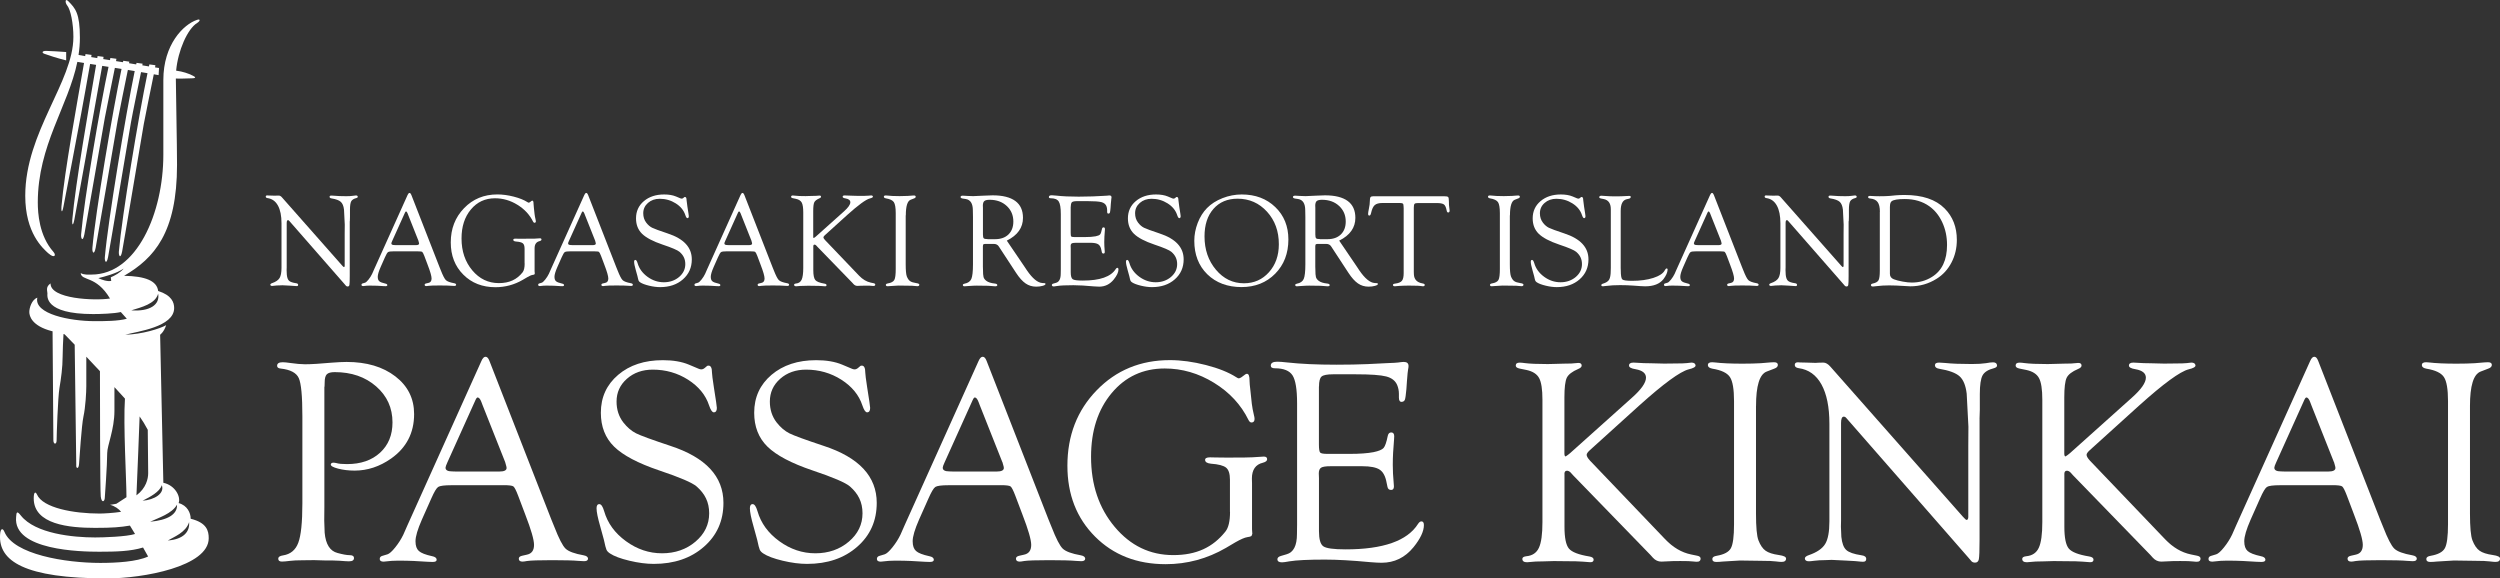 <?xml version="1.0" encoding="UTF-8"?><svg id="a" xmlns="http://www.w3.org/2000/svg" viewBox="0 0 592 136.94"><rect x="0" y="0" width="592" height="136.94" fill="#333333" stroke="none"/><defs><style>.b{fill:#fff;}</style></defs><g><path class="b" d="M15.67,12.32c-1.24-.08-3.81-.27-4.76-.27s-1.14,.46-.27,.74c.84,.29,2.76,.95,5.03,1.51v-1.98Z"/><g><path class="b" d="M11.51,60.02c1.33,1.22,1.9,.47,1.14-.38-3.39-3.8-3.7-9.23-3.7-11.69,0-13.54,7.2-22.77,9.37-33.3,.35,.05,.89,.14,1.58,.26-1.58,9.16-4.62,25.61-5.35,34-.09,1.03,.12,1.89,.48,0,.37-1.9,3.62-18.79,4.19-21.98,.45-2.5,1.54-8.38,2.12-11.79,.45,.07,.92,.15,1.42,.22-1.62,9.48-4.91,28.24-5.64,36.65-.09,1.02,.1,1.89,.49,0,.37-1.89,3.89-21.41,4.47-24.6,.44-2.5,1.53-8.41,2.12-11.81,.49,.08,.99,.16,1.5,.23-2.06,9.73-5.76,31.26-6.49,39.66-.09,1.04,.4,1.9,.77,0,.38-1.89,4.27-24.42,4.85-27.62,.46-2.51,1.71-8.39,2.37-11.8,.53,.09,1.06,.17,1.58,.25-2.09,9.94-6.17,33.92-6.9,42.38-.1,1.03,.39,1.89,.77,0,.37-1.9,4.66-26.97,5.22-30.17,.46-2.54,1.74-8.6,2.41-11.97,.56,.09,1.11,.18,1.62,.27-2.1,10.14-6.35,35.59-7.07,44.05-.09,1.04,.39,1.88,.76,0,.38-1.9,4.86-28.68,5.42-31.88,.45-2.54,1.72-8.55,2.39-11.92,.55,.08,1.05,.17,1.53,.25-2.09,10.03-6.05,33.8-6.78,42.23-.08,1.03,.4,1.88,.77,0,.38-1.89,4.56-26.98,5.13-30.18,.45-2.5,1.7-8.39,2.37-11.79,.49,.08,.9,.15,1.14,.2l.1-1.69s-.34-.05-.94-.14c.04-.21,.07-.38,.08-.52l-1.43-.19c-.03,.13-.07,.31-.1,.48-.47-.09-1-.17-1.57-.26,.03-.14,.05-.28,.07-.39l-1.43-.2c-.03,.11-.05,.24-.09,.37-.54-.1-1.11-.18-1.69-.28,.02-.14,.05-.27,.06-.37l-1.42-.21c-.03,.11-.05,.24-.09,.34-.54-.07-1.08-.17-1.63-.26,.05-.21,.07-.4,.09-.55l-1.43-.19c-.03,.17-.08,.34-.1,.51-.55-.08-1.07-.17-1.59-.25,.03-.21,.06-.38,.08-.53l-1.42-.19c-.02,.15-.06,.33-.08,.48-.5-.09-.97-.16-1.43-.23,.03-.2,.07-.38,.08-.52l-1.43-.19c-.02,.15-.05,.31-.08,.48-.66-.12-1.18-.21-1.57-.28,.2-1.32,.32-2.67,.32-4.06,0-5.84-1.07-6.98-2.76-8.68-.77-.77-.76,.37-.3,.94,.88,1.04,1.52,4.43,1.52,7.53,0,10.65-11.4,22.53-11.4,37.62,0,8.85,4.17,12.44,5.51,13.67Z"/><path class="b" d="M45.15,122.81c0-1.32-.77-3.12-2.85-3.68,.57-1.52-.86-4.23-3.62-4.81l-.76-35.06s.86-.56,1.43-2.26c-1.52,.84-5.7,2.17-9.69,2.26,2.75-.76,11.58-1.8,11.58-6.32,0-1.31-.55-3-3.79-4.04-.29-2.44-3.12-3.5-8.07-3.59,7.12-4.15,12.54-10.18,12.54-26.29,0-4.86-.26-16.81-.28-20.43,1.02,.08,2.28-.03,3.23-.03,1.24,0,1.9-.1,.75-.66-1.04-.52-2.25-.94-3.91-1.17,.43-4.73,2.68-9.87,4.96-11.28,.75-.46,.85-1.04,0-.75-3.22,1.06-7.99,5.83-7.99,14.23v17.71c0,13.77-6.27,28.38-17.01,28.38-.67,0-1.81,.11-2.56-.36,.18,1.98,3.62,.47,6.94,6.03-3.71,.56-14.17,.1-14.08-3.58-1.23,.84-.74,1.79-.74,2.36s-.86,4.9,10.82,4.9c1.72,0,4.94-.1,6.56-.48l1.42,1.59c-2.09,.57-5.24,.57-7.61,.57-5.8,0-14.44-1.69-13.58-5.56-1.33,.47-1.9,2.44-1.9,3.39s.57,3.29,5.32,4.53l.19,.04,.19,25.8c0,1.02,.77,1.12,.77,0s.3-10.19,.67-12.37c.37-2.16,.75-4.91,.75-7.35,0-1.59,.13-3.96,.21-5.44l.26,.08s.99,1,2.39,2.46l.37,28.46c-.11,.85,.56,1.14,.66-.19,.11-1.32,.58-9.13,1.05-11.3,.48-2.18,.67-5.75,.67-7.16v-6.97c1.08,1.14,2.21,2.32,3.23,3.43,0,6.08,.03,28.19,.19,29.65,.19,1.7,.96,1.24,.96,.28,0,0,.57-7.74,.57-10.56,0-1.79,1.71-5.55,1.71-9.99v-5.61c.83,.92,1.68,1.81,2.49,2.72-.42,6.2,.36,19.31,.36,23.35l-2.39,1.55c-.47,.09-.98,.19-1.5,.25,1.11,.27,2.13,1.02,2.62,1.66-1.87,.29-4.19,.41-5.1,.41-6.09,0-13.43-1.31-14.83-4.53-.29-.65-.76-.74-.76,.94,0,6.17,8.37,6.98,14.53,6.98,4.17,0,5.95-.16,8.25-.54,.38,.61,.79,1.28,1.21,1.99-2.02,.65-7.57,.82-9.46,.82-5.22,0-14.16-.89-17.57-5.18-1.04-1.33-1.04-.66-1.13,.36-.75,7.88,15.29,8.2,19.66,8.2,3.99,0,7.45-.09,10.4-1,.41,.73,.82,1.44,1.2,2.13-2.67,1.24-7.52,1.52-11.32,1.52-8.26,0-20.51-1.99-22.7-7.35-.38-.94-.94-.93-1.04,.66-.38,6.22,5.7,10.36,25.37,10.36,8.45,0,24.04-2.81,24.04-9.51,0-1.79-.47-3.68-4.27-4.62Zm-18.92-57.14l.11,.85c-.95,.19-2.28-.28-3.05-.66,1.53-.38,4.19-1.05,5.99-2.26-.76,.95-2.18,1.7-3.05,2.07Zm11.22,3.87c.48,2.65-2.03,4.27-6.36,3.95,2.37-.74,5.7-1.51,6.36-3.95Zm-5.14,47.76c.21-4.41,.63-15.5,.75-18.69,.69,.99,1.34,2.03,1.93,3.17l.1,10.27c0,1.31-.48,3.53-2.77,5.24Zm1.45,1.27c1.71-.86,4.08-2.09,4.55-3.68,.76,1.96-1.8,3.49-4.55,3.68Zm8.16,.94c.1,2.35-2.29,3.66-6.37,4.04,1.99-.95,5.13-1.88,6.37-4.04Zm-2.18,8.48c1.42-.84,4.28-1.9,5.04-4.35,.19,2.24-1.27,4.06-5.04,4.35Z"/></g></g><g><path class="b" d="M76.81,91.59v28.4l-.03,3.3,.1,2.86c.25,2.75,1.27,4.35,3.06,4.8,1.25,.34,2.19,.51,2.82,.51,.68,0,1.03,.2,1.06,.6,.05,.58-.35,.86-1.19,.86-.39,0-1.15-.05-2.28-.14-.73-.05-1.91-.07-3.54-.07l-2.42-.07-2.65,.03c-1.34,0-2.35,.05-3.03,.14-.88,.11-1.53,.17-1.94,.17-.59,0-.88-.22-.88-.66s.37-.69,1.12-.8c1.77-.27,2.98-1.27,3.62-2.99,.65-1.72,.97-4.83,.97-9.32v-20.64c0-4.76-.28-7.77-.85-9.03-.57-1.26-1.99-2.01-4.25-2.26-.61-.05-.91-.28-.88-.7,.02-.54,.46-.8,1.33-.8,.43,0,1.01,.06,1.74,.17,1.43,.2,2.61,.31,3.54,.31,1.45,0,3.56-.13,6.33-.38,1.43-.11,2.6-.17,3.51-.17,4.74,0,8.59,1.14,11.55,3.42,2.96,2.28,4.44,5.26,4.44,8.93,0,4.45-1.81,7.95-5.44,10.52-2.72,1.91-5.6,2.86-8.64,2.86-1.43,0-2.74-.16-3.93-.47-1.19-.31-1.76-.64-1.72-1,.05-.27,.26-.41,.65-.41,.18,0,.41,.04,.68,.1,.52,.16,1.36,.24,2.51,.24,3.26,0,5.87-.9,7.83-2.7,1.96-1.8,2.94-4.19,2.94-7.17,0-3.44-1.29-6.28-3.87-8.53-2.58-2.25-5.85-3.38-9.81-3.38-.91,0-1.53,.17-1.87,.51-.34,.34-.51,.99-.51,1.94l-.03,.99Z"/><path class="b" d="M119.21,114.9h-12.32c-1.68,0-2.72,.14-3.13,.41-.41,.27-.95,1.18-1.63,2.73l-2.23,5.01c-1.01,2.3-1.51,4-1.51,5.11s.27,1.84,.8,2.32c.53,.48,1.58,.89,3.15,1.23,.68,.13,1.03,.4,1.06,.8,.02,.38-.29,.56-.95,.56-.25,0-.63-.01-1.15-.04l-3.26-.19c-1.09-.05-2.34-.08-3.77-.08-.66,0-1.17,.02-1.53,.05-1.15,.13-1.79,.19-1.9,.19-.61,0-.92-.21-.92-.63,0-.37,.19-.62,.58-.73l1.26-.38c.45-.14,1.07-.69,1.84-1.65,.77-.96,1.41-1.97,1.91-3.01l.99-2.25,17.49-38.85c.29-.68,.62-1.02,.99-1.02s.67,.33,.92,.99l14.63,37.48,.75,1.84c1.07,2.75,1.95,4.46,2.65,5.13,.7,.67,2.13,1.2,4.29,1.58,.7,.13,1.04,.41,1.02,.83-.02,.38-.34,.56-.95,.56-.2,0-.64-.02-1.29-.07-1.18-.11-3.28-.17-6.29-.17s-5.13,.07-5.92,.2c-.48,.09-.83,.14-1.06,.14-.59,0-.88-.23-.88-.7,0-.35,.28-.59,.85-.7l1.06-.24c1.13-.23,1.7-1,1.7-2.32,0-1.21-.69-3.6-2.08-7.19l-1.7-4.5c-.48-1.25-.85-1.97-1.12-2.16-.27-.19-1.04-.29-2.31-.29Zm.41-5.48l-5.34-13.47-.27-.71c-.27-.73-.57-1.1-.89-1.12-.16-.02-.34,.19-.54,.64l-6.64,14.73c-.29,.64-.44,1.06-.44,1.26,0,.59,.52,.88,1.56,.88l.92,.03h10.28c1.13,0,1.7-.28,1.7-.85,0-.16-.06-.42-.17-.78l-.17-.61Z"/><path class="b" d="M156.95,85.29c2.43,0,4.48,.35,6.16,1.05l2.35,.99c.2,.09,.41,.14,.61,.14,.27,0,.54-.11,.82-.34l.48-.41c.07-.09,.19-.14,.38-.14,.57-.02,.85,.53,.85,1.67,0,.39,.15,1.53,.44,3.44l.54,3.5c.11,.75,.17,1.21,.17,1.4,0,.7-.24,1.05-.73,1.05-.37,0-.74-.54-1.11-1.64-.81-2.46-2.47-4.48-4.97-6.08-2.5-1.59-5.29-2.39-8.36-2.39-2.44,0-4.49,.72-6.12,2.16-1.64,1.44-2.46,3.24-2.46,5.4,0,1.91,.53,3.55,1.6,4.94,.93,1.18,1.94,2.04,3.04,2.59,1.1,.55,3.8,1.53,8.1,2.96,8.38,2.74,12.57,7.24,12.57,13.5,0,4.24-1.54,7.71-4.63,10.4-3.08,2.7-7.04,4.05-11.87,4.05-1.75,0-3.67-.25-5.77-.75-2.1-.5-3.64-1.08-4.61-1.73-.41-.27-.68-.56-.82-.87-.14-.3-.34-1.09-.61-2.36-.05-.18-.33-1.21-.85-3.1-.59-2.04-.89-3.49-.89-4.35,0-.68,.23-1.01,.69-.99,.42,.02,.79,.58,1.11,1.67,.81,2.82,2.53,5.19,5.16,7.1,2.62,1.91,5.47,2.87,8.55,2.87s5.76-.92,7.92-2.76c2.16-1.84,3.24-4.07,3.24-6.71s-1-4.64-2.99-6.37c-1.02-.88-3.97-2.15-8.83-3.78-5.03-1.7-8.59-3.58-10.69-5.64s-3.14-4.74-3.14-8.02c0-3.67,1.37-6.66,4.1-8.98s6.25-3.47,10.56-3.47Z"/><path class="b" d="M193.25,85.29c2.43,0,4.48,.35,6.16,1.05l2.35,.99c.2,.09,.41,.14,.61,.14,.27,0,.54-.11,.82-.34l.48-.41c.07-.09,.19-.14,.38-.14,.57-.02,.85,.53,.85,1.67,0,.39,.15,1.53,.44,3.44l.54,3.5c.11,.75,.17,1.21,.17,1.4,0,.7-.24,1.05-.73,1.05-.37,0-.74-.54-1.11-1.64-.81-2.46-2.47-4.48-4.97-6.08-2.5-1.59-5.29-2.39-8.36-2.39-2.44,0-4.49,.72-6.12,2.16-1.64,1.44-2.46,3.24-2.46,5.4,0,1.91,.53,3.55,1.6,4.94,.93,1.18,1.94,2.04,3.04,2.59,1.1,.55,3.8,1.53,8.1,2.96,8.38,2.74,12.57,7.24,12.57,13.5,0,4.24-1.54,7.71-4.63,10.4-3.08,2.7-7.04,4.05-11.87,4.05-1.75,0-3.67-.25-5.77-.75-2.1-.5-3.64-1.08-4.61-1.73-.41-.27-.68-.56-.82-.87-.14-.3-.34-1.09-.61-2.36-.05-.18-.33-1.21-.85-3.1-.59-2.04-.88-3.49-.88-4.35,0-.68,.23-1.01,.69-.99,.42,.02,.79,.58,1.11,1.67,.81,2.82,2.53,5.19,5.16,7.1,2.62,1.91,5.47,2.87,8.55,2.87s5.76-.92,7.92-2.76c2.16-1.84,3.24-4.07,3.24-6.71s-1-4.64-2.99-6.37c-1.02-.88-3.97-2.15-8.83-3.78-5.03-1.7-8.59-3.58-10.69-5.64s-3.14-4.74-3.14-8.02c0-3.67,1.37-6.66,4.1-8.98,2.73-2.31,6.25-3.47,10.56-3.47Z"/><path class="b" d="M236.94,114.9h-12.32c-1.68,0-2.72,.14-3.13,.41-.41,.27-.95,1.18-1.63,2.73l-2.23,5.01c-1.01,2.3-1.51,4-1.51,5.11s.27,1.84,.8,2.32c.53,.48,1.58,.89,3.15,1.23,.68,.13,1.03,.4,1.06,.8,.02,.38-.3,.56-.95,.56-.25,0-.63-.01-1.15-.04l-3.26-.19c-1.09-.05-2.34-.08-3.77-.08-.66,0-1.17,.02-1.53,.05-1.15,.13-1.79,.19-1.9,.19-.61,0-.92-.21-.92-.63,0-.37,.19-.62,.58-.73l1.26-.38c.45-.14,1.07-.69,1.84-1.65,.77-.96,1.41-1.97,1.91-3.01l.99-2.25,17.49-38.85c.3-.68,.62-1.02,.99-1.02s.67,.33,.92,.99l14.63,37.48,.75,1.84c1.07,2.75,1.95,4.46,2.65,5.13,.7,.67,2.13,1.2,4.29,1.58,.7,.13,1.04,.41,1.02,.83-.02,.38-.34,.56-.95,.56-.2,0-.64-.02-1.29-.07-1.18-.11-3.28-.17-6.29-.17s-5.13,.07-5.92,.2c-.48,.09-.83,.14-1.06,.14-.59,0-.88-.23-.88-.7,0-.35,.28-.59,.85-.7l1.06-.24c1.13-.23,1.7-1,1.7-2.32,0-1.21-.69-3.6-2.08-7.19l-1.7-4.5c-.48-1.25-.85-1.97-1.12-2.16-.27-.19-1.04-.29-2.31-.29Zm.41-5.48l-5.34-13.47-.27-.71c-.27-.73-.57-1.1-.88-1.12-.16-.02-.34,.19-.54,.64l-6.64,14.73c-.3,.64-.44,1.06-.44,1.26,0,.59,.52,.88,1.57,.88l.92,.03h10.28c1.13,0,1.7-.28,1.7-.85,0-.16-.06-.42-.17-.78l-.17-.61Z"/><path class="b" d="M291.25,121.23v-7.66c0-1.38-.3-2.32-.9-2.82-.6-.5-1.81-.82-3.62-.95-.88-.09-1.34-.38-1.36-.87-.02-.42,.36-.63,1.16-.63l1.36,.03,2.56,.03c3.5,0,5.53-.02,6.1-.07,1.57-.11,2.48-.17,2.73-.17,.52,0,.78,.21,.78,.63,0,.38-.34,.65-1.02,.83-1.72,.41-2.59,1.66-2.59,3.75l.03,1.09v10.91l.07,1.09-.2,.51c-.14,.11-.47,.2-.99,.27-.61,.09-1.55,.5-2.82,1.22l-2.25,1.33c-4.42,2.56-9.17,3.85-14.26,3.85-6.8,0-12.39-2.18-16.74-6.55-4.35-4.37-6.53-9.95-6.53-16.76,0-7.15,2.31-13.1,6.93-17.86,4.61-4.76,10.39-7.15,17.34-7.15,2.68,0,5.52,.39,8.52,1.16,3.01,.77,5.4,1.74,7.2,2.89,.27,.18,.47,.27,.58,.27,.16,0,.37-.09,.65-.27l.82-.61c.16-.14,.32-.2,.48-.2,.41,0,.61,.53,.61,1.6,0,.5,.07,1.27,.2,2.31l.34,3.2c.11,.86,.27,1.72,.48,2.59,.11,.41,.17,.74,.17,.98,0,.54-.23,.83-.68,.85-.3,.02-.54-.17-.75-.58-1.77-3.62-4.49-6.56-8.17-8.82-3.68-2.26-7.57-3.39-11.68-3.39-5.13,0-9.32,1.95-12.57,5.84-3.25,3.9-4.87,8.92-4.87,15.08,0,6.61,1.87,12.15,5.6,16.59,3.73,4.45,8.35,6.68,13.87,6.68s9.38-1.86,12.35-5.58c.73-.91,1.09-2.46,1.09-4.66Z"/><path class="b" d="M312.32,91.53v13.73c0,1.05,.1,1.68,.29,1.9,.19,.22,.78,.32,1.75,.32h5.24c2.38,0,4.26-.14,5.65-.41,1.22-.25,2.02-.58,2.38-.99,.36-.41,.69-1.36,.99-2.86,.12-.57,.41-.84,.87-.82,.44,.02,.66,.33,.66,.92,0,.16-.01,.41-.04,.75-.2,2.19-.3,4.2-.3,6.01,0,1.38,.07,2.75,.2,4.11,.05,.45,.07,.78,.07,.98,0,.57-.22,.85-.66,.85-.49,0-.78-.25-.87-.75l-.2-.95c-.27-1.52-.81-2.55-1.63-3.1-.81-.54-2.19-.82-4.14-.82h-7.51c-1.11,0-1.85,.11-2.22,.34-.37,.23-.56,.68-.56,1.36l.04,1.12v12.54c0,1.93,.34,3.13,1.04,3.61,.69,.48,2.44,.72,5.25,.72,8.9,0,14.62-2.01,17.16-6.02,.26-.39,.51-.59,.77-.61,.42-.02,.63,.27,.63,.88,0,1.47-.83,3.22-2.48,5.26-2,2.44-4.51,3.66-7.55,3.66-.66,0-1.54-.05-2.65-.14-4.33-.41-7.92-.61-10.75-.61-3.97,0-6.77,.14-8.4,.41-.86,.16-1.45,.24-1.77,.24-.73,0-1.09-.25-1.09-.73,0-.38,.3-.64,.89-.8l1.29-.38c1.63-.45,2.45-2.04,2.45-4.77l.03-2.22v-28.8c0-3.25-.36-5.43-1.07-6.56-.72-1.12-2.1-1.69-4.17-1.69-.66,0-.99-.21-.99-.63,0-.62,.51-.93,1.53-.93,.57,0,1.33,.06,2.28,.17,3.24,.36,7.15,.54,11.7,.54,2.77,0,5.22-.05,7.35-.14l4.83-.24c1.34-.05,2.16-.09,2.45-.14,.61-.09,1.07-.14,1.36-.14,.75,0,1.12,.33,1.12,.98,0,.2-.03,.46-.1,.78-.07,.32-.16,1.22-.27,2.71l-.14,2c-.12,1.31-.23,2.13-.35,2.46-.12,.33-.37,.5-.76,.53-.44,.02-.66-.32-.66-1.02v-.89c0-.73-.14-1.42-.41-2.07-.43-1.02-1.3-1.7-2.61-2.04-1.31-.34-3.73-.51-7.24-.51h-5.33c-1.4,0-2.31,.18-2.72,.53-.41,.35-.61,1.13-.61,2.34Z"/><path class="b" d="M370.47,112.28v12.45c0,2.61,.35,4.33,1.05,5.17,.7,.84,2.31,1.46,4.83,1.87,.66,.11,1,.35,1.02,.71,.02,.45-.25,.67-.82,.65-.32-.02-.93-.07-1.84-.14-.75-.07-2.1-.1-4.05-.1l-2.72-.03-2.42,.07c-.95,0-1.58,.01-1.87,.04-1.2,.11-1.88,.17-2.04,.17-.75,0-1.12-.27-1.12-.8,0-.35,.33-.56,.99-.63,1.41-.14,2.39-.81,2.94-2.01,.56-1.21,.83-3.23,.83-6.07v-28.99c0-2.43-.26-4.13-.78-5.1-.52-.97-1.52-1.61-2.99-1.93l-1.67-.34c-.59-.13-.88-.36-.88-.7,0-.47,.31-.7,.92-.7,.34,0,.75,.04,1.22,.11,1.16,.15,2.97,.23,5.44,.23l1.26-.03,2.55-.07c.68,0,1.27-.01,1.77-.03,.91-.09,1.45-.14,1.63-.14,.54-.02,.82,.19,.82,.63,0,.31-.27,.58-.82,.8-1.43,.61-2.33,1.31-2.71,2.09-.37,.78-.56,2.33-.56,4.64v13.27c0,.48,.1,.71,.3,.71l.54-.37,.51-.41,14.6-13.08c2.25-1.99,3.37-3.59,3.37-4.79,0-1.04-.82-1.71-2.45-2-1.04-.16-1.57-.44-1.57-.87,0-.46,.35-.7,1.06-.7,.2,0,.51,.02,.92,.05,.95,.07,2.02,.11,3.2,.11l3.14,.08,2.56-.03c1.43,0,2.37-.03,2.83-.09,.52-.08,.88-.12,1.06-.12,.61,0,.94,.22,.99,.67,.02,.36-.52,.67-1.63,.93-2.04,.52-5.95,3.39-11.74,8.59l-11.64,10.53c-.5,.45-.76,.82-.78,1.09-.02,.34,.25,.82,.81,1.43l17.73,18.54c1.88,1.98,3.93,3.19,6.16,3.65l1.5,.31c.52,.11,.78,.33,.78,.66,0,.55-.35,.81-1.05,.76-.2,0-.48-.02-.81-.07-.43-.07-1.4-.1-2.92-.1-1.36,0-2.34,.02-2.95,.07-.68,.05-1.2,.07-1.56,.07-.77,0-1.44-.31-2-.92l-.58-.65-18.27-18.82-.68-.75c-.27-.25-.54-.38-.82-.38-.41,0-.61,.26-.61,.78Z"/><path class="b" d="M415.82,96.13v25.51c0,3.18,.19,5.29,.58,6.31,.45,1.16,1.01,1.98,1.69,2.46,.67,.48,1.72,.82,3.15,1.02,1.13,.16,1.7,.43,1.7,.83,0,.53-.35,.8-1.06,.8-.34,0-.77-.04-1.29-.11-.7-.1-1.91-.15-3.61-.15l-4.93-.07-4.02,.24c-.66,.07-1.2,.1-1.63,.1-.61,0-.92-.23-.92-.7,0-.4,.35-.65,1.06-.76,1.72-.3,2.84-.89,3.33-1.79,.5-.9,.75-2.79,.75-5.67v-29.17c0-2.82-.32-4.71-.97-5.69-.65-.98-2.03-1.64-4.13-1.98-.7-.13-1.07-.4-1.09-.8-.02-.49,.31-.73,.99-.73,.18,0,.39,.01,.61,.04,1.66,.2,3.86,.3,6.6,.3,1.68,0,3.12-.04,4.32-.11l2.28-.19c.43-.02,.72-.04,.85-.04,.61,0,.92,.21,.92,.63,0,.4-.29,.7-.88,.9l-1.77,.68c-1.68,.64-2.52,3.35-2.52,8.15Z"/><path class="b" d="M468.76,99.24v28.51c0,2.56-.06,4.12-.17,4.68-.11,.55-.43,.82-.95,.8-.34-.02-.6-.12-.78-.31l-.75-.88-28.68-32.8-.34-.38c-.14-.14-.3-.2-.48-.2-.43,0-.65,.51-.65,1.53v23.09l-.03,1.43,.1,2.42c.16,1.5,.54,2.53,1.16,3.1,.61,.57,1.81,.99,3.61,1.26,.75,.09,1.12,.38,1.12,.87,0,.44-.24,.66-.72,.66-.32,0-.66-.02-1.02-.07-.25-.05-1.24-.11-2.96-.2l-3.47-.17-1.63,.06c-.88,0-1.72,.05-2.52,.15-.59,.08-1.01,.12-1.26,.12-.59,0-.91-.21-.95-.63-.02-.33,.29-.61,.95-.83,1.91-.66,3.19-1.54,3.86-2.64,.67-1.1,1-2.88,1-5.33v-23.15c0-3.93-.63-7.02-1.87-9.28-1.25-2.26-3.05-3.55-5.41-3.87-.61-.09-.92-.34-.92-.76s.25-.63,.75-.63c.11,0,.3,.01,.54,.04l1.39,.03,2.28,.07,.54-.04c.54-.02,.96-.03,1.26-.03,.57,0,1.13,.33,1.7,.99l31.3,35.45c.5,.57,.82,.84,.95,.82,.23-.02,.35-.24,.38-.65v-16.84l.03-4.59-.41-7.83c-.23-1.93-.79-3.3-1.68-4.1-.9-.81-2.51-1.4-4.85-1.79-.66-.11-.99-.39-.99-.83,0-.42,.33-.63,.99-.63,.29,0,.77,.03,1.43,.09,1.56,.17,3.66,.25,6.3,.25,1.41,0,2.53-.07,3.37-.2,.73-.14,1.28-.2,1.67-.2,.59,0,.91,.24,.95,.72,.02,.29-.2,.51-.68,.65-1.38,.34-2.3,.91-2.74,1.7-.44,.79-.66,2.28-.66,4.46v3.67l-.07,2.25Z"/><path class="b" d="M488.84,112.28v12.45c0,2.61,.35,4.33,1.05,5.17,.7,.84,2.31,1.46,4.83,1.87,.66,.11,1,.35,1.02,.71,.02,.45-.25,.67-.82,.65-.32-.02-.93-.07-1.84-.14-.75-.07-2.1-.1-4.05-.1l-2.72-.03-2.42,.07c-.95,0-1.58,.01-1.87,.04-1.2,.11-1.88,.17-2.04,.17-.75,0-1.12-.27-1.12-.8,0-.35,.33-.56,.99-.63,1.41-.14,2.39-.81,2.94-2.01,.56-1.21,.83-3.23,.83-6.07v-28.99c0-2.43-.26-4.13-.78-5.1-.52-.97-1.52-1.61-2.99-1.93l-1.67-.34c-.59-.13-.88-.36-.88-.7,0-.47,.31-.7,.92-.7,.34,0,.75,.04,1.22,.11,1.16,.15,2.97,.23,5.44,.23l1.26-.03,2.55-.07c.68,0,1.27-.01,1.77-.03,.91-.09,1.45-.14,1.63-.14,.54-.02,.82,.19,.82,.63,0,.31-.27,.58-.82,.8-1.43,.61-2.33,1.31-2.71,2.09-.37,.78-.56,2.33-.56,4.64v13.27c0,.48,.1,.71,.3,.71l.54-.37,.51-.41,14.6-13.08c2.25-1.99,3.37-3.59,3.37-4.79,0-1.04-.82-1.71-2.45-2-1.04-.16-1.56-.44-1.56-.87,0-.46,.35-.7,1.06-.7,.2,0,.51,.02,.92,.05,.95,.07,2.02,.11,3.2,.11l3.14,.08,2.56-.03c1.43,0,2.38-.03,2.83-.09,.52-.08,.88-.12,1.06-.12,.61,0,.94,.22,.99,.67,.02,.36-.52,.67-1.63,.93-2.04,.52-5.95,3.39-11.74,8.59l-11.64,10.53c-.5,.45-.76,.82-.78,1.09-.02,.34,.25,.82,.81,1.43l17.73,18.54c1.88,1.98,3.93,3.19,6.16,3.65l1.5,.31c.52,.11,.78,.33,.78,.66,0,.55-.35,.81-1.05,.76-.2,0-.48-.02-.81-.07-.43-.07-1.4-.1-2.92-.1-1.36,0-2.34,.02-2.95,.07-.68,.05-1.2,.07-1.56,.07-.77,0-1.44-.31-2-.92l-.58-.65-18.27-18.82-.68-.75c-.27-.25-.54-.38-.82-.38-.41,0-.61,.26-.61,.78Z"/><path class="b" d="M552.26,114.9h-12.32c-1.68,0-2.72,.14-3.13,.41-.41,.27-.95,1.18-1.63,2.73l-2.23,5.01c-1.01,2.3-1.51,4-1.51,5.11s.27,1.84,.8,2.32c.53,.48,1.58,.89,3.15,1.23,.68,.13,1.03,.4,1.06,.8,.02,.38-.3,.56-.95,.56-.25,0-.63-.01-1.15-.04l-3.26-.19c-1.09-.05-2.34-.08-3.77-.08-.66,0-1.17,.02-1.53,.05-1.15,.13-1.79,.19-1.9,.19-.61,0-.92-.21-.92-.63,0-.37,.19-.62,.58-.73l1.26-.38c.45-.14,1.07-.69,1.84-1.65,.77-.96,1.41-1.97,1.91-3.01l.99-2.25,17.49-38.85c.29-.68,.62-1.02,.99-1.02s.67,.33,.92,.99l14.63,37.48,.75,1.84c1.07,2.75,1.95,4.46,2.65,5.13,.7,.67,2.13,1.2,4.29,1.58,.7,.13,1.04,.41,1.02,.83-.02,.38-.34,.56-.95,.56-.2,0-.64-.02-1.29-.07-1.18-.11-3.28-.17-6.29-.17s-5.13,.07-5.92,.2c-.48,.09-.83,.14-1.06,.14-.59,0-.88-.23-.88-.7,0-.35,.28-.59,.85-.7l1.06-.24c1.13-.23,1.7-1,1.7-2.32,0-1.21-.69-3.6-2.08-7.19l-1.7-4.5c-.48-1.25-.85-1.97-1.12-2.16-.27-.19-1.04-.29-2.31-.29Zm.41-5.48l-5.34-13.47-.27-.71c-.27-.73-.57-1.1-.88-1.12-.16-.02-.34,.19-.54,.64l-6.64,14.73c-.3,.64-.44,1.06-.44,1.26,0,.59,.52,.88,1.57,.88l.92,.03h10.28c1.13,0,1.7-.28,1.7-.85,0-.16-.06-.42-.17-.78l-.17-.61Z"/><path class="b" d="M584.89,96.13v25.51c0,3.18,.19,5.29,.58,6.31,.45,1.16,1.01,1.98,1.69,2.46,.67,.48,1.72,.82,3.15,1.02,1.13,.16,1.7,.43,1.7,.83,0,.53-.35,.8-1.06,.8-.34,0-.77-.04-1.29-.11-.7-.1-1.91-.15-3.61-.15l-4.93-.07-4.02,.24c-.66,.07-1.2,.1-1.63,.1-.61,0-.92-.23-.92-.7,0-.4,.35-.65,1.06-.76,1.72-.3,2.84-.89,3.33-1.79,.5-.9,.75-2.79,.75-5.67v-29.17c0-2.82-.32-4.71-.97-5.69-.65-.98-2.03-1.64-4.13-1.98-.7-.13-1.07-.4-1.09-.8-.02-.49,.31-.73,.99-.73,.18,0,.39,.01,.61,.04,1.66,.2,3.86,.3,6.6,.3,1.68,0,3.12-.04,4.32-.11l2.28-.19c.43-.02,.72-.04,.85-.04,.61,0,.92,.21,.92,.63,0,.4-.3,.7-.89,.9l-1.77,.68c-1.68,.64-2.52,3.35-2.52,8.15Z"/></g><g><path class="b" d="M82.82,52.39v12.96c0,1.17-.03,1.87-.08,2.13-.05,.25-.2,.37-.43,.36-.15-.01-.27-.06-.36-.14l-.34-.4-13.04-14.91-.16-.17c-.06-.06-.13-.09-.22-.09-.2,0-.3,.23-.3,.7v10.5l-.02,.65,.05,1.1c.07,.68,.25,1.15,.53,1.41,.28,.26,.83,.45,1.64,.57,.34,.04,.51,.17,.51,.39,0,.2-.11,.3-.32,.3-.15,0-.3-.01-.46-.03-.11-.02-.56-.05-1.35-.09l-1.58-.08-.74,.03c-.4,0-.78,.02-1.14,.07-.27,.04-.46,.06-.57,.06-.27,0-.41-.1-.43-.29,0-.15,.13-.28,.43-.38,.87-.3,1.45-.7,1.76-1.2,.3-.5,.46-1.31,.46-2.42v-10.53c0-1.79-.28-3.19-.85-4.22-.57-1.03-1.39-1.61-2.46-1.76-.28-.04-.42-.16-.42-.35s.11-.29,.34-.29c.05,0,.13,0,.25,.02l.64,.02,1.04,.03,.25-.02c.25,0,.44-.01,.57-.01,.26,0,.52,.15,.77,.45l14.23,16.12c.23,.26,.37,.38,.43,.37,.1-.01,.16-.11,.17-.3v-7.65l.02-2.09-.18-3.56c-.1-.88-.36-1.5-.77-1.86-.41-.37-1.14-.64-2.2-.81-.3-.05-.45-.18-.45-.38s.15-.29,.45-.29c.13,0,.35,.01,.65,.04,.71,.07,1.67,.11,2.86,.11,.64,0,1.15-.03,1.53-.09,.33-.06,.58-.09,.76-.09,.27,0,.41,.11,.43,.32,0,.13-.09,.23-.31,.29-.63,.16-1.04,.41-1.24,.77-.2,.36-.3,1.04-.3,2.03v1.67l-.03,1.02Z"/><path class="b" d="M98.91,59.51h-5.6c-.76,0-1.24,.06-1.42,.19-.19,.12-.43,.54-.74,1.24l-1.01,2.28c-.46,1.04-.69,1.82-.69,2.32s.12,.84,.36,1.05c.24,.22,.72,.4,1.43,.56,.31,.06,.47,.18,.48,.36,.01,.17-.13,.26-.43,.26-.11,0-.29,0-.53-.02l-1.48-.09c-.5-.02-1.07-.03-1.71-.03-.3,0-.53,0-.69,.02-.53,.06-.81,.09-.86,.09-.28,0-.42-.1-.42-.29,0-.17,.09-.28,.26-.33l.57-.17c.21-.06,.49-.31,.84-.75s.64-.9,.86-1.37l.45-1.02,7.95-17.66c.14-.31,.29-.46,.45-.46s.3,.15,.42,.45l6.65,17.04,.34,.84c.49,1.25,.89,2.03,1.21,2.33,.32,.3,.97,.54,1.95,.72,.32,.06,.47,.18,.46,.38-.01,.17-.16,.26-.43,.26-.09,0-.29,0-.59-.03-.54-.05-1.49-.08-2.86-.08s-2.33,.03-2.69,.09c-.22,.04-.38,.06-.48,.06-.27,0-.4-.11-.4-.32,0-.16,.13-.27,.39-.32l.48-.11c.52-.1,.77-.45,.77-1.05,0-.55-.31-1.64-.94-3.27l-.77-2.05c-.22-.57-.39-.89-.51-.98-.12-.09-.48-.13-1.05-.13Zm.18-2.49l-2.43-6.12-.12-.32c-.12-.33-.26-.5-.4-.51-.07,0-.16,.09-.25,.29l-3.02,6.7c-.13,.29-.2,.48-.2,.57,0,.27,.24,.4,.71,.4l.42,.02h4.67c.52,0,.77-.13,.77-.39,0-.07-.03-.19-.08-.36l-.08-.28Z"/><path class="b" d="M124.22,62.38v-3.48c0-.63-.14-1.06-.41-1.28-.27-.23-.82-.37-1.65-.43-.4-.04-.61-.17-.62-.39,0-.19,.17-.29,.53-.29l.62,.02h1.16c1.59,.01,2.52,0,2.77-.02,.71-.05,1.13-.08,1.24-.08,.24,0,.36,.09,.36,.29,0,.17-.15,.3-.46,.38-.78,.19-1.17,.76-1.17,1.7v5.45l.05,.5-.09,.23c-.06,.05-.21,.09-.45,.12-.28,.04-.71,.23-1.28,.56l-1.02,.6c-2.01,1.17-4.17,1.75-6.48,1.75-3.09,0-5.63-.99-7.61-2.98-1.98-1.98-2.97-4.52-2.97-7.62,0-3.25,1.05-5.95,3.15-8.12,2.1-2.17,4.72-3.25,7.88-3.25,1.22,0,2.51,.17,3.88,.52,1.36,.35,2.46,.79,3.27,1.32,.12,.08,.21,.12,.26,.12,.07,0,.17-.04,.29-.12l.37-.28c.07-.06,.15-.09,.22-.09,.19,0,.28,.24,.28,.73,0,.23,.03,.58,.09,1.05l.16,1.45c.05,.39,.12,.78,.22,1.18,.05,.18,.08,.33,.08,.45,0,.25-.1,.38-.31,.39-.13,0-.25-.08-.34-.26-.81-1.65-2.04-2.98-3.72-4.01-1.67-1.03-3.44-1.54-5.31-1.54-2.33,0-4.24,.89-5.71,2.66-1.48,1.77-2.21,4.06-2.21,6.86,0,3.01,.85,5.52,2.54,7.54,1.69,2.02,3.8,3.03,6.3,3.03s4.26-.85,5.61-2.54c.33-.41,.5-1.12,.5-2.12Z"/><path class="b" d="M140.76,59.51h-5.6c-.76,0-1.24,.06-1.42,.19-.19,.12-.43,.54-.74,1.24l-1.01,2.28c-.46,1.04-.69,1.82-.69,2.32s.12,.84,.36,1.05c.24,.22,.72,.4,1.43,.56,.31,.06,.47,.18,.48,.36,0,.17-.13,.26-.43,.26-.11,0-.29,0-.53-.02l-1.48-.09c-.5-.02-1.07-.03-1.71-.03-.3,0-.53,0-.69,.02-.53,.06-.81,.09-.87,.09-.28,0-.42-.1-.42-.29,0-.17,.09-.28,.26-.33l.57-.17c.21-.06,.49-.31,.84-.75s.64-.9,.87-1.37l.45-1.02,7.95-17.66c.14-.31,.29-.46,.45-.46s.3,.15,.42,.45l6.65,17.04,.34,.84c.49,1.25,.89,2.03,1.21,2.33,.32,.3,.97,.54,1.95,.72,.32,.06,.47,.18,.46,.38,0,.17-.16,.26-.43,.26-.09,0-.29,0-.59-.03-.54-.05-1.49-.08-2.86-.08s-2.33,.03-2.69,.09c-.22,.04-.38,.06-.48,.06-.27,0-.4-.11-.4-.32,0-.16,.13-.27,.39-.32l.48-.11c.52-.1,.77-.45,.77-1.05,0-.55-.31-1.64-.94-3.27l-.77-2.05c-.22-.57-.39-.89-.51-.98-.12-.09-.48-.13-1.05-.13Zm.18-2.49l-2.43-6.12-.12-.32c-.12-.33-.26-.5-.4-.51-.07,0-.16,.09-.25,.29l-3.02,6.7c-.13,.29-.2,.48-.2,.57,0,.27,.24,.4,.71,.4l.42,.02h4.67c.52,0,.77-.13,.77-.39,0-.07-.03-.19-.08-.36l-.08-.28Z"/><path class="b" d="M157.28,46.05c1.1,0,2.04,.16,2.8,.48l1.07,.45c.09,.04,.19,.06,.28,.06,.12,0,.25-.05,.37-.15l.22-.19s.09-.06,.17-.06c.26-.01,.39,.24,.39,.76,0,.17,.07,.7,.2,1.56l.25,1.59c.05,.34,.08,.55,.08,.63,0,.32-.11,.48-.33,.48-.17,0-.34-.25-.5-.74-.37-1.12-1.12-2.04-2.26-2.76-1.14-.72-2.4-1.09-3.8-1.09-1.11,0-2.04,.33-2.78,.98s-1.12,1.47-1.12,2.45c0,.87,.24,1.62,.73,2.25,.42,.54,.88,.93,1.38,1.18s1.73,.7,3.68,1.35c3.81,1.25,5.71,3.29,5.71,6.14,0,1.93-.7,3.5-2.1,4.73-1.4,1.23-3.2,1.84-5.4,1.84-.79,0-1.67-.11-2.62-.34-.95-.23-1.65-.49-2.1-.79-.18-.12-.31-.25-.37-.39-.06-.14-.16-.5-.28-1.08-.02-.08-.15-.55-.39-1.41-.27-.93-.4-1.59-.4-1.98,0-.31,.1-.46,.31-.45,.19,.01,.36,.26,.51,.76,.37,1.28,1.15,2.36,2.34,3.23,1.19,.87,2.49,1.3,3.89,1.3s2.62-.42,3.6-1.25c.98-.84,1.47-1.85,1.47-3.05s-.45-2.11-1.36-2.9c-.46-.4-1.8-.98-4.02-1.72-2.29-.77-3.9-1.63-4.86-2.56-.95-.94-1.43-2.15-1.43-3.65,0-1.67,.62-3.03,1.86-4.08,1.24-1.05,2.84-1.58,4.8-1.58Z"/><path class="b" d="M177.77,59.51h-5.6c-.76,0-1.24,.06-1.42,.19-.19,.12-.43,.54-.74,1.24l-1.01,2.28c-.46,1.04-.69,1.82-.69,2.32s.12,.84,.36,1.05c.24,.22,.72,.4,1.43,.56,.31,.06,.47,.18,.48,.36,.01,.17-.13,.26-.43,.26-.11,0-.29,0-.53-.02l-1.48-.09c-.5-.02-1.07-.03-1.71-.03-.3,0-.53,0-.69,.02-.53,.06-.81,.09-.87,.09-.28,0-.42-.1-.42-.29,0-.17,.09-.28,.26-.33l.57-.17c.21-.06,.49-.31,.84-.75,.35-.44,.64-.9,.86-1.37l.45-1.02,7.95-17.66c.14-.31,.29-.46,.45-.46s.3,.15,.42,.45l6.65,17.04,.34,.84c.49,1.25,.89,2.03,1.21,2.33,.32,.3,.97,.54,1.95,.72,.32,.06,.47,.18,.46,.38,0,.17-.16,.26-.43,.26-.09,0-.29,0-.59-.03-.54-.05-1.49-.08-2.86-.08s-2.33,.03-2.69,.09c-.22,.04-.38,.06-.48,.06-.27,0-.4-.11-.4-.32,0-.16,.13-.27,.39-.32l.48-.11c.52-.1,.77-.45,.77-1.05,0-.55-.31-1.64-.94-3.27l-.77-2.05c-.22-.57-.39-.89-.51-.98-.12-.09-.48-.13-1.05-.13Zm.18-2.49l-2.43-6.12-.12-.32c-.12-.33-.26-.5-.4-.51-.07,0-.16,.09-.25,.29l-3.02,6.7c-.13,.29-.2,.48-.2,.57,0,.27,.24,.4,.71,.4l.42,.02h4.67c.52,0,.77-.13,.77-.39,0-.07-.03-.19-.08-.36l-.08-.28Z"/><path class="b" d="M192.59,58.31v5.66c0,1.19,.16,1.97,.48,2.35,.32,.38,1.05,.66,2.19,.85,.3,.05,.45,.16,.46,.33,.01,.21-.11,.3-.37,.29-.15-.01-.42-.03-.84-.06-.34-.03-.95-.05-1.84-.05l-1.24-.02-1.1,.03c-.43,0-.72,0-.85,.02-.55,.05-.86,.08-.93,.08-.34,0-.51-.12-.51-.36,0-.16,.15-.26,.45-.29,.64-.06,1.09-.37,1.34-.91,.25-.55,.38-1.47,.38-2.76v-13.18c0-1.1-.12-1.88-.36-2.32-.24-.44-.69-.73-1.36-.88l-.76-.16c-.27-.06-.4-.17-.4-.32,0-.21,.14-.32,.42-.32,.15,0,.34,.02,.56,.05,.52,.07,1.35,.1,2.47,.1l.57-.02,1.16-.03c.31,0,.58,0,.8-.02,.41-.04,.66-.06,.74-.06,.25,0,.37,.09,.37,.29,0,.14-.12,.26-.37,.36-.65,.28-1.06,.59-1.23,.95-.17,.36-.25,1.06-.25,2.11v6.03c0,.22,.05,.32,.14,.32l.25-.17,.23-.18,6.64-5.94c1.02-.91,1.53-1.63,1.53-2.18,0-.47-.37-.78-1.11-.91-.47-.07-.71-.2-.71-.39,0-.21,.16-.32,.48-.32,.09,0,.23,0,.42,.02,.43,.03,.92,.05,1.46,.05l1.43,.04h1.16c.65-.01,1.08-.03,1.29-.06,.24-.04,.4-.05,.48-.05,.28,0,.43,.1,.45,.3,0,.16-.24,.3-.74,.42-.93,.24-2.71,1.54-5.34,3.9l-5.29,4.79c-.23,.21-.34,.37-.35,.5,0,.16,.11,.37,.37,.65l8.06,8.43c.86,.9,1.79,1.45,2.8,1.66l.68,.14c.24,.05,.36,.15,.36,.3,0,.25-.16,.37-.48,.35-.09,0-.21-.01-.37-.03-.19-.03-.64-.05-1.33-.05-.62,0-1.06,.01-1.34,.03-.31,.02-.55,.03-.71,.03-.35,0-.65-.14-.91-.42l-.26-.29-8.3-8.55-.31-.34c-.12-.11-.25-.17-.37-.17-.18,0-.28,.12-.28,.36Z"/><path class="b" d="M214.47,50.98v11.59c0,1.45,.09,2.4,.26,2.87,.21,.53,.46,.9,.77,1.12,.3,.22,.78,.37,1.43,.47,.52,.07,.77,.2,.77,.38,0,.24-.16,.36-.48,.36-.16,0-.35-.02-.59-.05-.32-.05-.87-.07-1.64-.07l-2.24-.03-1.82,.11c-.3,.03-.55,.05-.74,.05-.28,0-.42-.1-.42-.32,0-.18,.16-.3,.48-.35,.78-.13,1.29-.41,1.52-.81,.23-.41,.34-1.27,.34-2.58v-13.26c0-1.28-.15-2.14-.44-2.59-.29-.44-.92-.74-1.88-.9-.32-.06-.48-.18-.49-.36-.01-.22,.14-.33,.45-.33,.08,0,.18,0,.28,.02,.75,.09,1.75,.14,3,.14,.76,0,1.42-.02,1.96-.05l1.04-.08c.2-.01,.32-.02,.39-.02,.28,0,.42,.1,.42,.29s-.13,.32-.4,.41l-.8,.31c-.76,.29-1.14,1.52-1.14,3.7Z"/><path class="b" d="M238.41,56.98l4.27,6.29,.49,.74c1.32,1.93,2.54,2.94,3.65,3.01l.49,.03c.19,0,.27,.08,.26,.22-.01,.16-.24,.3-.69,.42-.45,.13-.96,.19-1.52,.19-.93,0-1.76-.25-2.5-.76-.74-.51-1.49-1.34-2.25-2.5l-3.85-5.88-.22-.34c-.25-.42-.65-.64-1.21-.64h-2.06l-.34,.06c-.12,.07-.18,.24-.18,.5v4.84l.02,.62c0,.89,.04,1.5,.13,1.82,.09,.33,.3,.62,.63,.88,.44,.35,1.13,.57,2.06,.67,.37,.04,.56,.16,.57,.35,.02,.2-.15,.3-.51,.3-.15,0-.45-.02-.91-.07-.42-.05-1.08-.07-1.96-.07l-1.49-.02-.8,.02c-.35,0-.77,.03-1.27,.08-.4,.04-.68,.06-.83,.06-.26,0-.39-.11-.39-.32,0-.15,.13-.25,.39-.3,.82-.15,1.36-.53,1.62-1.12,.26-.59,.39-1.76,.39-3.51v-11.12l-.03-1.61c0-1.61-.56-2.51-1.69-2.69l-.73-.11c-.33-.06-.49-.18-.49-.36,0-.21,.17-.32,.53-.32,.08,0,.44,.02,1.08,.06,.37,.03,.83,.05,1.38,.05,.47,0,1.28-.04,2.43-.11,.82-.05,1.55-.08,2.18-.08,2.37,0,4.16,.45,5.37,1.34,1.21,.89,1.81,2.22,1.81,3.99,0,2.32-1.27,4.12-3.82,5.39Zm-4.55-.34h1.75c1.35,0,2.42-.37,3.19-1.12,.77-.75,1.16-1.76,1.16-3.06,0-1.5-.53-2.73-1.58-3.7-1.05-.97-2.4-1.45-4.03-1.45-.61,0-1.03,.1-1.26,.3-.23,.2-.35,.57-.35,1.09l.02,.51v6.3c0,.49,.06,.79,.19,.92s.43,.19,.91,.19Z"/><path class="b" d="M253.54,48.89v6.24c0,.48,.04,.76,.13,.86,.09,.1,.35,.15,.8,.15h2.38c1.08,0,1.94-.06,2.57-.18,.56-.11,.92-.26,1.08-.45,.17-.19,.31-.62,.45-1.3,.05-.26,.18-.38,.4-.37,.2,.01,.3,.15,.3,.42,0,.07,0,.18-.02,.34-.09,1-.14,1.91-.14,2.73,0,.63,.03,1.25,.09,1.87,.02,.21,.03,.35,.03,.45,0,.26-.1,.39-.3,.39-.22,0-.35-.11-.4-.34l-.09-.43c-.12-.69-.37-1.16-.74-1.41-.37-.25-1-.37-1.88-.37h-3.41c-.5,0-.84,.05-1.01,.16-.17,.1-.25,.31-.25,.62l.02,.51v5.7c0,.88,.16,1.43,.47,1.64,.31,.22,1.11,.32,2.39,.32,4.05,0,6.65-.91,7.8-2.74,.12-.18,.23-.27,.35-.28,.19-.01,.29,.12,.29,.4,0,.67-.38,1.46-1.13,2.39-.91,1.11-2.05,1.67-3.43,1.67-.3,0-.7-.02-1.21-.06-1.97-.18-3.6-.28-4.89-.28-1.8,0-3.08,.06-3.82,.18-.39,.07-.66,.11-.8,.11-.33,0-.49-.11-.49-.33,0-.17,.13-.29,.4-.36l.59-.17c.74-.21,1.11-.93,1.11-2.17l.02-1.01v-13.09c0-1.48-.16-2.47-.49-2.98-.32-.51-.96-.77-1.89-.77-.3,0-.45-.1-.45-.29,0-.28,.23-.42,.7-.42,.26,0,.6,.03,1.04,.08,1.47,.17,3.25,.25,5.32,.25,1.26,0,2.37-.02,3.34-.06l2.2-.11c.61-.02,.98-.04,1.11-.06,.28-.04,.48-.06,.62-.06,.34,0,.51,.15,.51,.45,0,.09-.02,.21-.05,.36-.03,.14-.07,.55-.12,1.23l-.06,.91c-.05,.6-.1,.97-.16,1.12-.05,.15-.17,.23-.35,.24-.2,.01-.3-.15-.3-.46v-.4c0-.33-.06-.64-.18-.94-.2-.46-.59-.77-1.19-.93-.6-.15-1.69-.23-3.29-.23h-2.42c-.64,0-1.05,.08-1.24,.24s-.28,.52-.28,1.06Z"/><path class="b" d="M273.75,46.05c1.1,0,2.04,.16,2.8,.48l1.07,.45c.09,.04,.19,.06,.28,.06,.12,0,.25-.05,.37-.15l.22-.19s.09-.06,.17-.06c.26-.01,.39,.24,.39,.76,0,.17,.07,.7,.2,1.56l.25,1.59c.05,.34,.08,.55,.08,.63,0,.32-.11,.48-.33,.48-.17,0-.34-.25-.5-.74-.37-1.12-1.12-2.04-2.26-2.76-1.14-.72-2.4-1.09-3.8-1.09-1.11,0-2.04,.33-2.78,.98-.74,.65-1.12,1.47-1.12,2.45,0,.87,.24,1.62,.73,2.25,.42,.54,.88,.93,1.38,1.18s1.73,.7,3.68,1.35c3.81,1.25,5.71,3.29,5.71,6.14,0,1.93-.7,3.5-2.1,4.73-1.4,1.23-3.2,1.84-5.4,1.84-.79,0-1.67-.11-2.62-.34-.95-.23-1.65-.49-2.1-.79-.18-.12-.31-.25-.37-.39-.06-.14-.16-.5-.28-1.08-.02-.08-.15-.55-.39-1.41-.27-.93-.4-1.59-.4-1.98,0-.31,.1-.46,.31-.45,.19,.01,.36,.26,.51,.76,.37,1.28,1.15,2.36,2.34,3.23,1.19,.87,2.49,1.3,3.89,1.3s2.62-.42,3.6-1.25c.98-.84,1.47-1.85,1.47-3.05s-.45-2.11-1.36-2.9c-.46-.4-1.8-.98-4.01-1.72-2.29-.77-3.91-1.63-4.86-2.56-.95-.94-1.43-2.15-1.43-3.65,0-1.67,.62-3.03,1.86-4.08,1.24-1.05,2.84-1.58,4.8-1.58Z"/><path class="b" d="M294.05,46.05c3.23,0,5.88,1,7.94,2.99,2.07,1.99,3.1,4.55,3.1,7.66,0,3.3-1.04,6-3.12,8.11-2.08,2.11-4.75,3.17-8,3.17s-6.02-1.01-8.08-3.03c-2.06-2.02-3.08-4.67-3.08-7.94,0-1.42,.27-2.83,.81-4.23,.54-1.4,1.27-2.56,2.19-3.5,.97-.99,2.2-1.78,3.68-2.36,1.48-.58,3.01-.87,4.56-.87Zm-1,1c-2.39,0-4.3,.81-5.71,2.42-1.41,1.61-2.11,3.78-2.11,6.51,0,3.12,.9,5.75,2.7,7.89,1.8,2.14,4.01,3.21,6.63,3.21,2.39,0,4.37-.87,5.93-2.62,1.56-1.74,2.34-3.96,2.34-6.63,0-3.08-.93-5.64-2.8-7.7-1.87-2.05-4.19-3.08-6.98-3.08Z"/><path class="b" d="M317.12,56.98l4.27,6.29,.49,.74c1.32,1.93,2.54,2.94,3.65,3.01l.49,.03c.19,0,.27,.08,.26,.22-.01,.16-.24,.3-.69,.42-.45,.13-.96,.19-1.52,.19-.93,0-1.76-.25-2.5-.76-.74-.51-1.49-1.34-2.25-2.5l-3.85-5.88-.22-.34c-.25-.42-.65-.64-1.21-.64h-2.06l-.34,.06c-.12,.07-.18,.24-.18,.5v4.84l.02,.62c0,.89,.04,1.5,.13,1.82,.09,.33,.3,.62,.63,.88,.44,.35,1.13,.57,2.06,.67,.37,.04,.56,.16,.57,.35,.02,.2-.15,.3-.51,.3-.15,0-.45-.02-.91-.07-.42-.05-1.08-.07-1.96-.07l-1.49-.02-.8,.02c-.35,0-.77,.03-1.27,.08-.4,.04-.68,.06-.83,.06-.26,0-.39-.11-.39-.32,0-.15,.13-.25,.39-.3,.82-.15,1.36-.53,1.62-1.12,.26-.59,.39-1.76,.39-3.51v-11.12l-.03-1.61c0-1.61-.56-2.51-1.69-2.69l-.73-.11c-.33-.06-.49-.18-.49-.36,0-.21,.17-.32,.53-.32,.08,0,.44,.02,1.08,.06,.37,.03,.83,.05,1.38,.05,.47,0,1.28-.04,2.43-.11,.82-.05,1.55-.08,2.18-.08,2.37,0,4.16,.45,5.37,1.34,1.21,.89,1.81,2.22,1.81,3.99,0,2.32-1.27,4.12-3.82,5.39Zm-4.55-.34h1.75c1.35,0,2.42-.37,3.19-1.12,.77-.75,1.16-1.76,1.16-3.06,0-1.5-.53-2.73-1.58-3.7-1.05-.97-2.4-1.45-4.03-1.45-.61,0-1.03,.1-1.26,.3-.23,.2-.35,.57-.35,1.09l.02,.51v6.3c0,.49,.06,.79,.19,.92,.13,.13,.43,.19,.91,.19Z"/><path class="b" d="M340.18,48.08h-4.35c-.45,0-.74,.06-.86,.19-.12,.12-.18,.43-.18,.91v15.18l.02,.6c.05,1.21,.73,1.92,2.03,2.15,.36,.06,.54,.18,.54,.35,0,.22-.15,.33-.43,.33-.12,0-.38-.03-.76-.09-.2-.03-.66-.05-1.4-.05l-1.13-.02-1.21,.02c-.43,0-.8,.02-1.1,.05-.59,.06-.94,.09-1.04,.09-.31,0-.46-.11-.46-.33,0-.16,.17-.26,.51-.3,.79-.1,1.33-.32,1.61-.66,.28-.34,.42-.94,.42-1.81v-15.35l-.02-.4c0-.37-.05-.61-.16-.71-.11-.1-.36-.16-.75-.16h-4.1c-.84,0-1.44,.17-1.82,.5-.38,.33-.67,.97-.87,1.89-.09,.4-.23,.6-.42,.59-.19,0-.28-.15-.28-.41,0-.22,.06-.61,.18-1.19,.16-.74,.23-1.35,.23-1.83s.06-.78,.16-.93c.11-.15,.34-.22,.69-.22h16.66c.57,0,.91,.06,1.03,.18,.12,.12,.18,.49,.18,1.09s.03,1.05,.08,1.33c.05,.35,.08,.6,.09,.76,.01,.31-.1,.47-.33,.49-.18,.01-.31-.15-.37-.48-.14-.73-.35-1.21-.65-1.43-.3-.22-.88-.33-1.75-.33Z"/><path class="b" d="M357.53,50.98v11.59c0,1.45,.09,2.4,.26,2.87,.21,.53,.46,.9,.77,1.12,.3,.22,.78,.37,1.43,.47,.52,.07,.77,.2,.77,.38,0,.24-.16,.36-.48,.36-.16,0-.35-.02-.59-.05-.32-.05-.87-.07-1.64-.07l-2.24-.03-1.82,.11c-.3,.03-.55,.05-.74,.05-.28,0-.42-.1-.42-.32,0-.18,.16-.3,.48-.35,.78-.13,1.29-.41,1.52-.81,.23-.41,.34-1.27,.34-2.58v-13.26c0-1.28-.15-2.14-.44-2.59-.3-.44-.92-.74-1.88-.9-.32-.06-.48-.18-.49-.36-.01-.22,.14-.33,.45-.33,.08,0,.17,0,.28,.02,.75,.09,1.75,.14,3,.14,.76,0,1.42-.02,1.96-.05l1.04-.08c.2-.01,.32-.02,.39-.02,.28,0,.42,.1,.42,.29s-.13,.32-.4,.41l-.8,.31c-.76,.29-1.14,1.52-1.14,3.7Z"/><path class="b" d="M369.61,46.05c1.1,0,2.04,.16,2.8,.48l1.07,.45c.09,.04,.19,.06,.28,.06,.12,0,.25-.05,.37-.15l.22-.19s.09-.06,.17-.06c.26-.01,.39,.24,.39,.76,0,.17,.07,.7,.2,1.56l.25,1.59c.05,.34,.08,.55,.08,.63,0,.32-.11,.48-.33,.48-.17,0-.34-.25-.5-.74-.37-1.12-1.12-2.04-2.26-2.76-1.14-.72-2.4-1.09-3.8-1.09-1.11,0-2.04,.33-2.78,.98-.75,.65-1.12,1.47-1.12,2.45,0,.87,.24,1.62,.73,2.25,.42,.54,.88,.93,1.38,1.18s1.73,.7,3.68,1.35c3.81,1.25,5.71,3.29,5.71,6.14,0,1.93-.7,3.5-2.1,4.73-1.4,1.23-3.2,1.84-5.4,1.84-.79,0-1.67-.11-2.62-.34-.95-.23-1.65-.49-2.1-.79-.18-.12-.31-.25-.37-.39-.06-.14-.16-.5-.28-1.08-.02-.08-.15-.55-.39-1.41-.27-.93-.4-1.59-.4-1.98,0-.31,.1-.46,.31-.45,.19,.01,.36,.26,.51,.76,.37,1.28,1.15,2.36,2.34,3.23,1.19,.87,2.49,1.3,3.89,1.3s2.62-.42,3.6-1.25c.98-.84,1.47-1.85,1.47-3.05s-.45-2.11-1.36-2.9c-.46-.4-1.8-.98-4.02-1.72-2.29-.77-3.9-1.63-4.86-2.56-.95-.94-1.43-2.15-1.43-3.65,0-1.67,.62-3.03,1.86-4.08,1.24-1.05,2.84-1.58,4.8-1.58Z"/><path class="b" d="M383.78,63.42l.02,.54c0,1.24,.12,1.97,.36,2.2,.24,.23,1.01,.34,2.32,.34,1.93,0,3.61-.23,5.03-.69,1.42-.46,2.33-1.06,2.72-1.82,.15-.28,.29-.42,.43-.42,.17,0,.24,.1,.23,.31-.04,.68-.38,1.42-1,2.24-.89,1.12-2.33,1.68-4.32,1.68-.33,0-.71-.02-1.15-.05l-1.67-.12c-.98-.07-2.02-.11-3.11-.11-1.27,0-2.33,.06-3.19,.18-.36,.05-.65,.08-.87,.09-.26,0-.39-.08-.39-.27,0-.16,.14-.28,.42-.36,.72-.22,1.2-.53,1.44-.95,.24-.42,.37-1.12,.37-2.11l.02-.71v-13.85c0-1.37-.56-2.17-1.67-2.4l-.7-.14c-.25-.05-.37-.15-.37-.3,0-.23,.17-.35,.52-.35,.24,0,.56,.02,.97,.06,.7,.06,1.49,.09,2.36,.09,.95,0,1.81-.03,2.58-.08,.39-.02,.61-.03,.66-.03,.25,0,.37,.07,.37,.23,0,.22-.15,.37-.45,.44l-.54,.12c-.93,.23-1.39,1.15-1.39,2.77v13.46Z"/><path class="b" d="M407.35,59.51h-5.6c-.76,0-1.24,.06-1.42,.19-.19,.12-.43,.54-.74,1.24l-1.01,2.28c-.46,1.04-.69,1.82-.69,2.32s.12,.84,.36,1.05c.24,.22,.72,.4,1.43,.56,.31,.06,.47,.18,.48,.36,.01,.17-.13,.26-.43,.26-.11,0-.29,0-.53-.02l-1.48-.09c-.5-.02-1.07-.03-1.71-.03-.3,0-.53,0-.69,.02-.53,.06-.81,.09-.87,.09-.28,0-.42-.1-.42-.29,0-.17,.09-.28,.26-.33l.57-.17c.21-.06,.49-.31,.84-.75,.35-.44,.64-.9,.86-1.37l.45-1.02,7.95-17.66c.14-.31,.29-.46,.45-.46s.3,.15,.42,.45l6.65,17.04,.34,.84c.49,1.25,.89,2.03,1.21,2.33,.32,.3,.97,.54,1.95,.72,.32,.06,.47,.18,.46,.38-.01,.17-.16,.26-.43,.26-.09,0-.29,0-.59-.03-.54-.05-1.49-.08-2.86-.08s-2.33,.03-2.69,.09c-.22,.04-.38,.06-.48,.06-.27,0-.4-.11-.4-.32,0-.16,.13-.27,.39-.32l.48-.11c.52-.1,.77-.45,.77-1.05,0-.55-.31-1.64-.94-3.27l-.77-2.05c-.22-.57-.39-.89-.51-.98-.12-.09-.48-.13-1.05-.13Zm.18-2.49l-2.43-6.12-.12-.32c-.12-.33-.26-.5-.4-.51-.07,0-.16,.09-.25,.29l-3.02,6.7c-.13,.29-.2,.48-.2,.57,0,.27,.24,.4,.71,.4l.42,.02h4.67c.52,0,.77-.13,.77-.39,0-.07-.03-.19-.08-.36l-.08-.28Z"/><path class="b" d="M437.75,52.39v12.96c0,1.17-.03,1.87-.08,2.13-.05,.25-.2,.37-.43,.36-.15-.01-.27-.06-.36-.14l-.34-.4-13.04-14.91-.16-.17c-.06-.06-.13-.09-.22-.09-.2,0-.29,.23-.29,.7v10.5l-.02,.65,.05,1.1c.07,.68,.25,1.15,.53,1.41,.28,.26,.83,.45,1.64,.57,.34,.04,.51,.17,.51,.39,0,.2-.11,.3-.32,.3-.15,0-.3-.01-.46-.03-.11-.02-.56-.05-1.35-.09l-1.58-.08-.74,.03c-.4,0-.78,.02-1.14,.07-.27,.04-.46,.06-.57,.06-.27,0-.41-.1-.43-.29,0-.15,.13-.28,.43-.38,.87-.3,1.45-.7,1.76-1.2,.3-.5,.46-1.31,.46-2.42v-10.53c0-1.79-.28-3.19-.85-4.22-.57-1.03-1.39-1.61-2.46-1.76-.28-.04-.42-.16-.42-.35s.11-.29,.34-.29c.05,0,.13,0,.25,.02l.64,.02,1.04,.03,.25-.02c.25,0,.44-.01,.57-.01,.26,0,.52,.15,.77,.45l14.23,16.12c.23,.26,.37,.38,.43,.37,.1-.01,.16-.11,.17-.3v-7.65l.02-2.09-.18-3.56c-.1-.88-.36-1.5-.76-1.86-.41-.37-1.14-.64-2.2-.81-.3-.05-.45-.18-.45-.38s.15-.29,.45-.29c.13,0,.35,.01,.65,.04,.71,.07,1.67,.11,2.86,.11,.64,0,1.15-.03,1.53-.09,.33-.06,.58-.09,.76-.09,.27,0,.41,.11,.43,.32,0,.13-.09,.23-.31,.29-.63,.16-1.04,.41-1.24,.77-.2,.36-.3,1.04-.3,2.03v1.67l-.03,1.02Z"/><path class="b" d="M445.16,50.15c0-1.04-.18-1.81-.53-2.29-.35-.49-.93-.77-1.75-.85-.34-.03-.51-.13-.51-.32,0-.2,.13-.3,.4-.3l1.22,.06c.12,.01,.49,.02,1.08,.02,1.04,0,1.85-.03,2.43-.08l1.44-.14c.62-.05,1.3-.08,2.04-.08,4.23,0,7.4,1.06,9.51,3.19,1.93,1.94,2.89,4.42,2.89,7.44,0,1.95-.42,3.74-1.27,5.37-.85,1.63-2.02,2.91-3.53,3.85-1.9,1.19-3.97,1.78-6.22,1.78-.27,0-.74-.03-1.42-.08-1.38-.09-2.58-.14-3.6-.14-1.1,0-2.06,.06-2.88,.17-.37,.05-.66,.08-.88,.09-.36,.02-.54-.1-.54-.35,0-.17,.15-.29,.43-.35,.7-.15,1.15-.4,1.36-.77,.21-.37,.31-1.13,.31-2.28v-13.94Zm2.37-1.23v15.92c0,.63,.31,1.06,.94,1.3,.54,.21,1.24,.39,2.09,.54,.85,.16,1.57,.23,2.16,.23,1.76,0,3.35-.44,4.76-1.33,2.39-1.48,3.58-4,3.58-7.57,0-1.93-.37-3.72-1.12-5.34-.75-1.63-1.78-2.9-3.08-3.83-1.6-1.14-3.54-1.71-5.82-1.71-1.63,0-2.66,.18-3.1,.53-.27,.21-.4,.63-.4,1.27Z"/></g></svg>